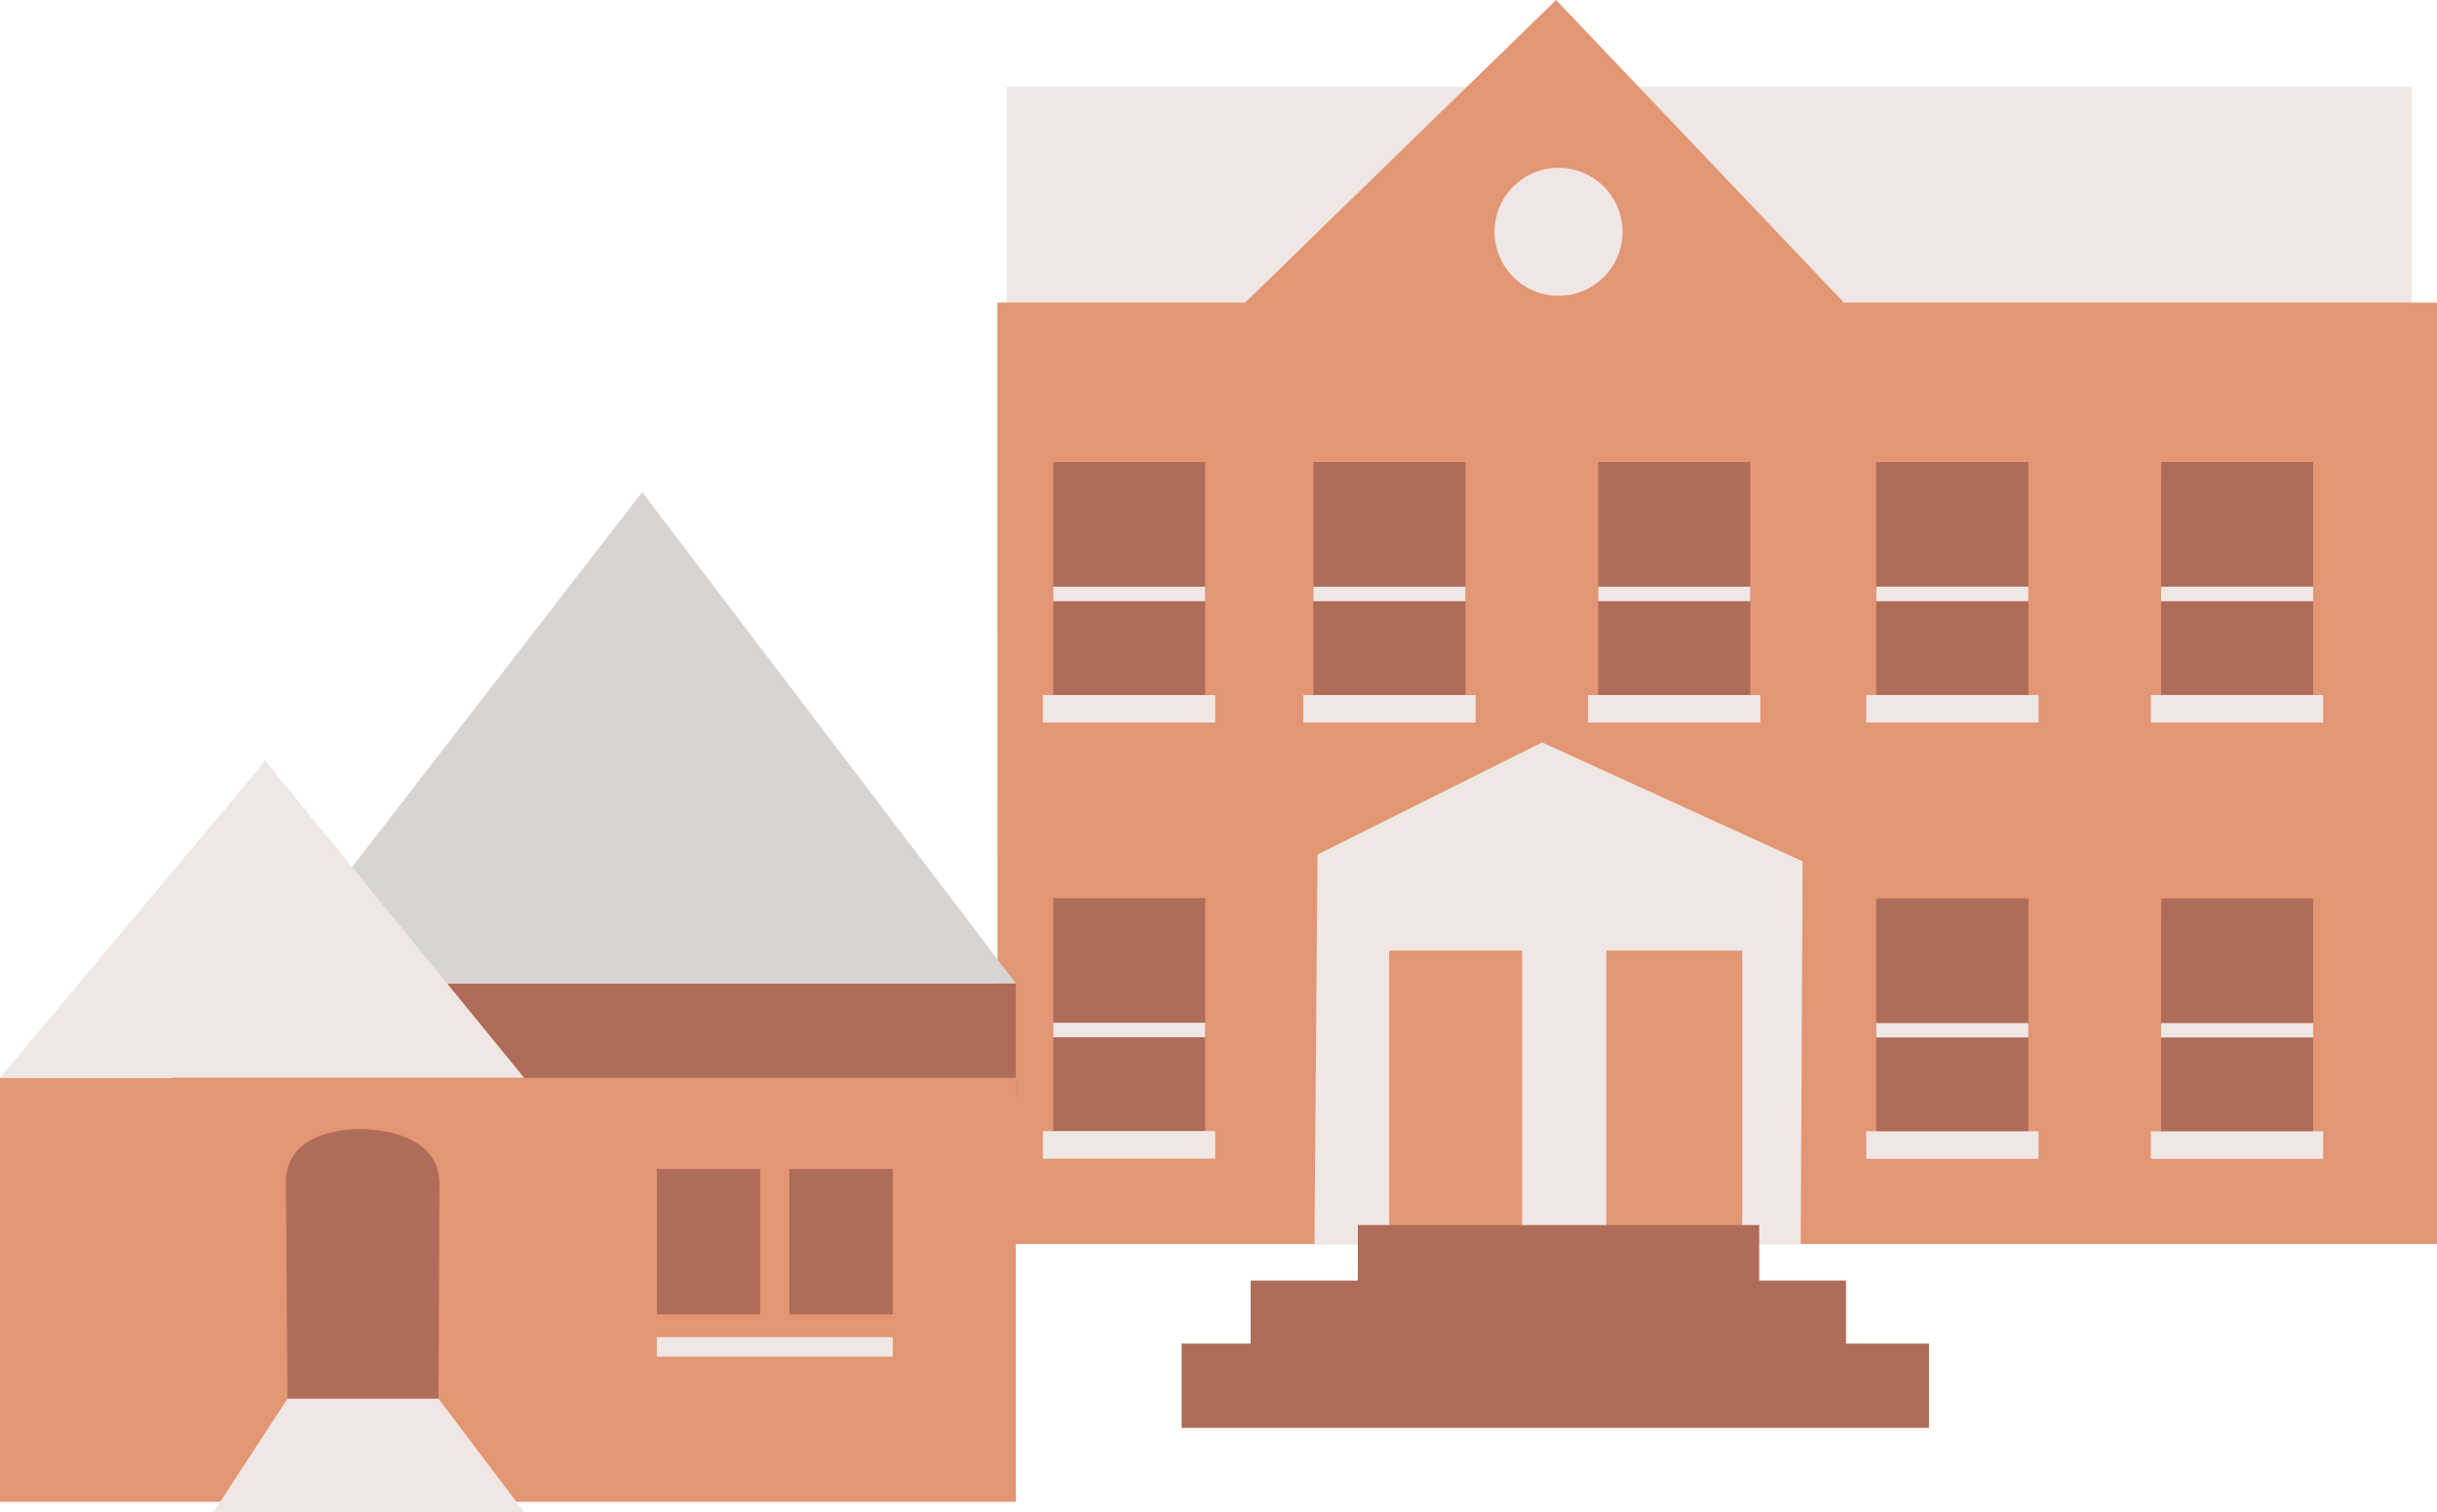 <svg xmlns="http://www.w3.org/2000/svg" viewBox="0 0 129.11 80.1"><title>building-banks</title><g><g><path fill="#efe7e4" d="M53.33 4.6h74.44v14.57H53.33z"/><path fill="#e39673" d="M52.84 16.03h76.27V65.9H52.85zM82.44 0l17.22 18.1H63.84L82.44 0z"/><path fill="#efe7e4" d="M69.8 45.27l11.9-5.94 13.8 6.3-.1 20.3H69.64l.16-20.66z"/><path fill="#e39673" d="M73.6 50.36h7.04v15.56H73.6zM85.1 50.36h7.2v15.56h-7.2z"/><path fill="#af6c58" d="M71.94 64.9H93.2v3.87H71.93zM66.26 67.84H97.8v4.1H66.26zM62.6 71.18h39.6v4.46H62.6zM55.8 24.48h8.05v13.2H55.8z"/><path fill="#efe7e4" d="M55.25 36.82h9.13v1.46h-9.13zM55.8 31.08h8.05v.77H55.8z"/><path fill="#af6c58" d="M55.8 47.58h8.05v13.2H55.8z"/><path fill="#efe7e4" d="M55.25 59.92h9.13v1.46h-9.13zM55.8 54.18h8.05v.77H55.8z"/><path fill="#af6c58" d="M69.58 24.48h8.06v13.2h-8.06z"/><path fill="#efe7e4" d="M69.05 36.82h9.13v1.46h-9.13zM69.58 31.08h8.06v.77h-8.06z"/><path fill="#af6c58" d="M84.67 24.48h8.06v13.2h-8.06z"/><path fill="#efe7e4" d="M84.13 36.82h9.13v1.46h-9.13zM84.67 31.08h8.06v.77h-8.06z"/><path fill="#af6c58" d="M99.4 24.48h8.06v13.2H99.4z"/><path fill="#efe7e4" d="M98.87 36.82H108v1.46h-9.13zM99.4 31.08h8.06v.77H99.4z"/><path fill="#af6c58" d="M114.5 24.48h8.05v13.2h-8.06z"/><path fill="#efe7e4" d="M113.95 36.82h9.13v1.46h-9.13zM114.5 31.08h8.05v.77h-8.06z"/><path fill="#af6c58" d="M99.4 47.6h8.06v13.2H99.4z"/><path fill="#efe7e4" d="M98.87 59.93H108v1.46h-9.13zM99.4 54.2h8.06v.76H99.4z"/><path fill="#af6c58" d="M114.5 47.6h8.05v13.2h-8.06z"/><path fill="#efe7e4" d="M113.95 59.93h9.13v1.46h-9.13zM114.5 54.2h8.05v.76h-8.06z"/><circle cx="82.57" cy="12.28" r="3.39" fill="#efe7e4"/><path fill="#af6c58" d="M9.1 52.1h44.72v5.98H9.1z"/><path fill="#e39673" d="M0 57.1h53.82v22.46H0z"/><path fill="#d8d4d2" d="M34.02 26.07L13.88 52.1h39.94l-19.8-26.03z"/><path fill="#af6c58" d="M15.23 74.1s-.08-11.3-.08-11.48c0-2.58 3-2.83 4.07-2.8s4 .33 4.06 2.84c0 1.88-.05 11.44-.05 11.44z"/><path fill="#efe7e4" d="M11.3 80.1h16.47l-4.54-6h-8l-3.92 6z"/><path fill="#af6c58" d="M34.8 61.93h5.47v7.7H34.8zM41.82 61.93h5.48v7.7h-5.48z"/><path fill="#efe7e4" d="M34.8 70.84h12.5v1.03H34.8zM14.05 40.3L0 57.1h27.77L14.05 40.3z"/></g></g></svg>